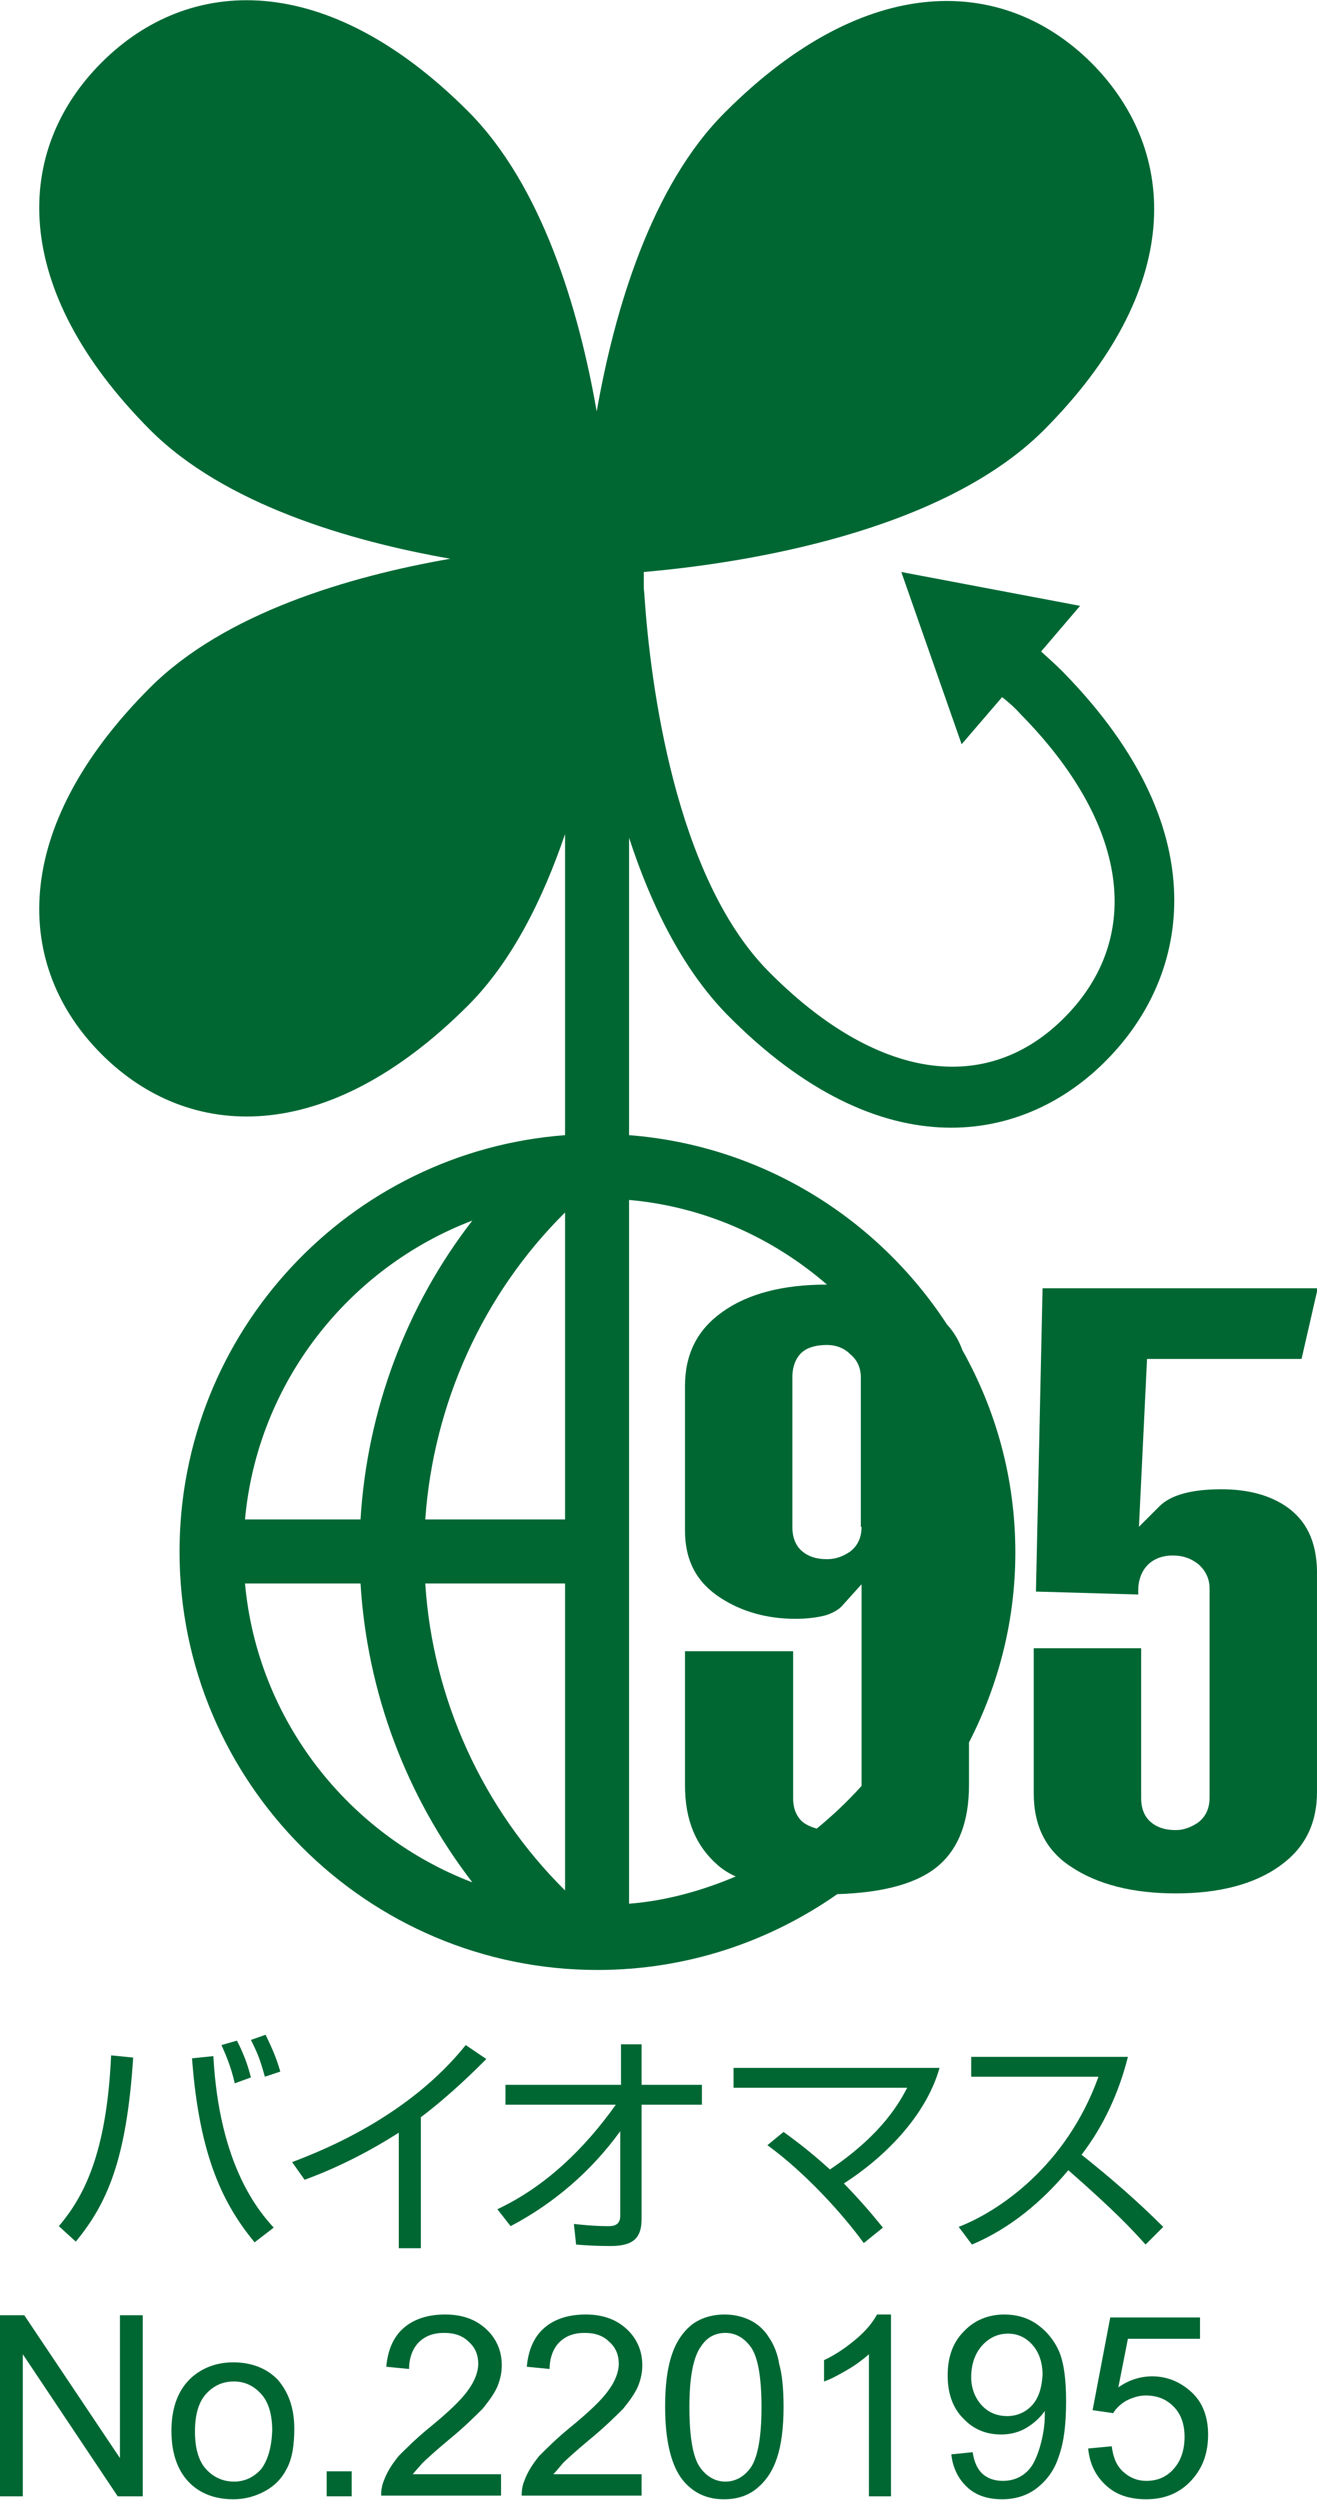 <?xml version="1.0" encoding="utf-8"?>
<!-- Generator: Adobe Illustrator 27.7.0, SVG Export Plug-In . SVG Version: 6.00 Build 0)  -->
<svg version="1.1" id="レイヤー_1" xmlns="http://www.w3.org/2000/svg" xmlns:xlink="http://www.w3.org/1999/xlink" x="0px"
	 y="0px" viewBox="0 0 179 339.6" style="enable-background:new 0 0 179 339.6;" xml:space="preserve">
<style type="text/css">
	.st0{fill:none;}
	.st1{fill:#006733;}
</style>
<path class="st0" d="M98.5,316.9c-1.4,0-2.5,0.6-3.3,1.8c-1,1.5-1.6,4.3-1.6,8.3c0,4,0.5,6.7,1.4,8.1c0.9,1.3,2.1,2,3.5,2
	s2.6-0.7,3.5-2c0.9-1.3,1.4-4,1.4-8.1c0-4.1-0.5-6.7-1.4-8.1C101.1,317.6,99.9,316.9,98.5,316.9z"/>
<path class="st0" d="M31.7,323.4c-1.5,0-2.8,0.6-3.8,1.7c-1,1.1-1.5,2.8-1.5,5.1c0,2.3,0.5,4,1.5,5.1c1,1.1,2.2,1.7,3.8,1.7
	c1.5,0,2.7-0.6,3.7-1.7c1-1.1,1.5-2.9,1.5-5.2c0-2.2-0.5-3.9-1.5-5C34.4,324,33.2,323.4,31.7,323.4z"/>
<path class="st0" d="M136.9,316.9c-1.3,0-2.5,0.5-3.5,1.6c-1,1.1-1.5,2.5-1.5,4.3c0,1.6,0.5,2.8,1.4,3.8c0.9,1,2.1,1.5,3.5,1.5
	c1.4,0,2.5-0.5,3.4-1.5c0.9-1,1.4-2.3,1.4-4.1c0-1.7-0.5-3.1-1.4-4.1C139.3,317.5,138.2,316.9,136.9,316.9z"/>
<g>
	<path class="st0" d="M76.8,206.4v-41.7c-11.2,11.1-18,26-19,41.7H76.8z"/>
	<path class="st0" d="M76.8,256.8v-41.7h-19C58.8,230.8,65.6,245.7,76.8,256.8z"/>
	<path class="st0" d="M112.3,219.3c-1.1,0.3-2.5,0.5-4.2,0.5c-3.9,0-7.3-0.9-10.1-2.8c-3.3-2.1-4.9-5.1-4.9-9.2v-19.6
		c0-4.4,1.7-7.7,5.1-10.1c3.5-2.5,8.3-3.7,14.1-3.7c0,0,0.1,0,0.1,0c-7.4-6.4-16.7-10.5-26.9-11.5v95.6c5.1-0.5,10-1.8,14.5-3.7
		c-0.9-0.4-1.7-0.9-2.4-1.5c-3.1-2.5-4.5-6.1-4.5-10.9v-18.2h14.6v20c0,1.7,0.7,2.7,1.3,3.2c0.5,0.5,1.2,0.7,1.9,0.9
		c2.2-1.7,4.3-3.7,6.1-5.8v-27.5l-2.7,3C113.9,218.6,113.2,219,112.3,219.3z"/>
	<path class="st0" d="M33.3,215.1c1.7,18.6,14,34.2,30.9,40.6c-9-11.6-14.3-25.8-15.2-40.6H33.3z"/>
	<path class="st0" d="M64.2,165.8c-16.8,6.4-29.2,21.9-30.9,40.6H49C49.9,191.6,55.3,177.5,64.2,165.8z"/>
	<path class="st0" d="M112.5,182.7c-1.4,0-2.6,0.3-3.4,1c-0.9,0.7-1.3,1.9-1.3,3.3v20.4c0,1.7,0.7,2.7,1.3,3.2
		c0.8,0.7,2,1.1,3.4,1.1c1.1,0,2.2-0.3,3.1-1c0.7-0.5,1.6-1.5,1.6-3.4V187c0-1.3-0.5-2.3-1.5-3.2
		C114.7,183.1,113.6,182.7,112.5,182.7z"/>
	<path class="st1" d="M128.7,179.9c-9.4-14.4-25.1-24.3-43.2-25.7v-40.4c2.9,8.9,7.1,17.6,13.2,23.9c21.3,21.7,40.8,17.5,51.8,6.2
		c5.4-5.5,9.1-12.9,9.1-21.6c0-9.3-4.2-19.9-15.2-31.1c-0.9-0.9-1.9-1.8-2.9-2.7l5.3-6.2l-24.3-4.6l8.2,23.4l5.5-6.4
		c0.9,0.7,1.8,1.5,2.5,2.3c14.6,14.8,16.8,30.2,6.1,41.1c-10.7,10.9-25.8,8.6-40.4-6.2c-12.7-12.9-16-39.2-16.8-50.8
		c0-0.5-0.1-0.9-0.1-1.3l0-2.1c13.8-1.2,40.4-5.4,54.3-19.2c19.2-19.2,18.5-37.9,6.6-49.9c-11.9-11.9-30.6-12.6-49.8,6.6
		C88.5,25.2,83.5,42.2,81.1,55.9c-2.4-13.8-7.4-30.7-17.5-40.8C44.4-4.1,25.7-3.4,13.8,8.5C1.9,20.4,1.2,39.1,20.4,58.4
		c10.1,10.1,27.1,15.1,40.8,17.5c-13.8,2.4-30.7,7.4-40.8,17.5c-19.2,19.2-18.5,37.9-6.6,49.8c11.9,11.9,30.6,12.6,49.8-6.6
		c6-6,10.2-14.5,13.2-23.3v40.9c-29.3,2.2-52.4,26.7-52.4,56.6c0,31.3,25.5,56.8,56.8,56.8c12.1,0,23.3-3.8,32.6-10.3
		c6.4-0.2,11.1-1.5,13.9-4c2.6-2.3,4-5.9,4-10.8v-5.8c4-7.8,6.3-16.5,6.3-25.8c0-10-2.6-19.3-7.2-27.5
		C130.3,182,129.6,180.9,128.7,179.9z M64.2,165.8c-9,11.6-14.3,25.8-15.2,40.6H33.3C35,187.8,47.4,172.2,64.2,165.8z M33.3,215.1
		H49c0.9,14.8,6.2,28.9,15.2,40.6C47.4,249.3,35,233.7,33.3,215.1z M76.8,256.8c-11.2-11.1-18-26-19-41.7h19V256.8z M76.8,206.4h-19
		c1.1-15.7,7.8-30.6,19-41.7V206.4z M117.1,242.6c-1.9,2.1-3.9,4-6.1,5.8c-0.7-0.2-1.4-0.5-1.9-0.9c-0.6-0.5-1.3-1.5-1.3-3.2v-20
		H93.1v18.2c0,4.8,1.5,8.3,4.5,10.9c0.7,0.6,1.5,1.1,2.4,1.5c-4.5,1.9-9.4,3.3-14.5,3.7v-95.6c10.2,0.9,19.5,5.1,26.9,11.5
		c0,0-0.1,0-0.1,0c-5.8,0-10.6,1.2-14.1,3.7c-3.4,2.4-5.1,5.7-5.1,10.1v19.6c0,4.1,1.6,7.1,4.9,9.2c2.8,1.8,6.2,2.8,10.1,2.8
		c1.7,0,3.1-0.2,4.2-0.5c0.9-0.3,1.6-0.7,2.1-1.2l2.7-3V242.6z M117.1,207.4c0,1.8-0.8,2.8-1.6,3.4c-0.9,0.6-1.9,1-3.1,1
		c-1.5,0-2.6-0.4-3.4-1.1c-0.6-0.5-1.3-1.5-1.3-3.2V187c0-1.4,0.5-2.6,1.3-3.3c0.8-0.7,2-1,3.4-1c1.2,0,2.3,0.4,3.1,1.2
		c1,0.8,1.5,1.9,1.5,3.2V207.4z"/>
	<path class="st1" d="M174.9,204.7c-2.3-1.6-5.3-2.4-8.9-2.4c-4.1,0-6.9,0.8-8.4,2.3l-2.8,2.8l1.1-22.8h21l2.2-9.6h-37.4l-0.9,41.2
		l13.9,0.4l0-0.5c0-2.9,1.8-4.8,4.7-4.8c1.4,0,2.5,0.4,3.5,1.2c1,0.9,1.5,2,1.5,3.3v28.4c0,1.8-0.8,2.8-1.6,3.4c-0.9,0.6-1.9,1-3,1
		c-1.5,0-2.6-0.4-3.4-1.1c-0.6-0.5-1.3-1.5-1.3-3.2v-20.4h-14.6v19.7c0,4.5,1.7,7.8,5.1,10c3.6,2.4,8.4,3.6,14.2,3.6
		c5.8,0,10.6-1.2,14.1-3.7c3.4-2.4,5.1-5.7,5.1-10.1v-30.1C178.9,209.4,177.6,206.6,174.9,204.7z"/>
</g>
<path class="st1" d="M26.1,279.6c1,13.6,4.4,20,8.5,25l2.6-2c-1.9-2.1-7.4-8.3-8.2-23.3L26.1,279.6z"/>
<path class="st1" d="M32.2,277.2l-2.1,0.6c0.3,0.7,1.3,2.8,1.8,5.2l2.2-0.8C33.8,281,33.3,279.3,32.2,277.2z"/>
<path class="st1" d="M10.3,304.5c4.2-5.1,6.9-11,7.8-25l-3-0.3c-0.6,13.5-3.8,19.3-7.1,23.2L10.3,304.5z"/>
<path class="st1" d="M36.1,276.4l-2,0.7c0.9,1.8,1.2,2.5,1.9,5l2.1-0.7C37.5,279.4,37.1,278.5,36.1,276.4z"/>
<path class="st1" d="M54.1,305.4h3.1v-17.8c4-3,7.6-6.6,8.9-7.9l-2.8-1.9c-7.7,9.6-19.1,14.2-23.6,15.9l1.7,2.4
	c6.6-2.4,11.7-5.7,12.8-6.4V305.4z"/>
<path class="st1" d="M84.3,289.5V301c0,1.4-1.1,1.4-1.7,1.4c-1.8,0-3.7-0.2-4.6-0.3l0.3,2.8c1.2,0.1,2.7,0.2,4.7,0.2
	c3.3,0,4.2-1.3,4.2-3.7v-15.5h8.2v-2.7h-8.2v-5.5h-2.8v5.5H68.7v2.7h15c-4.2,5.9-9.5,11.1-16.1,14.2l1.8,2.3
	C75.3,299.3,80.4,294.9,84.3,289.5z"/>
<path class="st1" d="M99.7,283.6h23.6c-0.9,1.7-3.2,6.2-10.5,11.1c-3.2-2.9-5.1-4.2-6.3-5.1l-2.2,1.8c5.1,3.7,10.2,9.3,13.1,13.3
	l2.6-2.1c-0.9-1.1-2.4-3-5.3-6c5.3-3.4,11.1-9,13-15.7H99.7V283.6z"/>
<path class="st1" d="M155.7,304.9l2.4-2.4c-3.5-3.5-7.2-6.7-11.1-9.8c3-3.9,5.1-8.5,6.3-13.3H132v2.7h17.3
	c-4.4,12.2-13.6,18.3-19,20.4l1.8,2.4c5.2-2.2,9.5-5.8,13.1-10.1C151.6,300.4,153.9,302.9,155.7,304.9z"/>
<polygon class="st1" points="16.3,333.9 3.3,314.5 0,314.5 0,339.1 3.1,339.1 3.1,319.8 16,339.1 19.4,339.1 19.4,314.5 16.3,314.5 
	"/>
<path class="st1" d="M31.7,320.9c-2.2,0-4.1,0.7-5.6,2c-1.8,1.6-2.8,4-2.8,7.3c0,3,0.8,5.3,2.3,6.9c1.5,1.6,3.6,2.4,6.1,2.4
	c1.6,0,3-0.4,4.3-1.1c1.3-0.7,2.3-1.7,3-3.1c0.7-1.3,1-3.1,1-5.4c0-2.8-0.8-5-2.3-6.7C36.2,321.7,34.2,320.9,31.7,320.9z
	 M35.5,335.4c-1,1.1-2.2,1.7-3.7,1.7c-1.5,0-2.8-0.6-3.8-1.7c-1-1.1-1.5-2.8-1.5-5.1c0-2.3,0.5-4,1.5-5.1c1-1.1,2.2-1.7,3.8-1.7
	c1.5,0,2.7,0.6,3.7,1.7c1,1.1,1.5,2.8,1.5,5C36.9,332.5,36.4,334.2,35.5,335.4z"/>
<rect x="44.4" y="335.7" class="st1" width="3.4" height="3.4"/>
<path class="st1" d="M57.4,334.6c0.5-0.5,1.7-1.6,3.5-3.1c2.2-1.8,3.7-3.3,4.7-4.3c0.9-1.1,1.6-2.1,2-3c0.4-1,0.6-1.9,0.6-2.9
	c0-1.9-0.7-3.6-2.1-4.9c-1.4-1.3-3.2-2-5.6-2c-2.3,0-4.2,0.6-5.6,1.8c-1.4,1.2-2.2,3-2.4,5.3l3.1,0.3c0-1.5,0.5-2.8,1.3-3.6
	c0.9-0.9,2-1.3,3.5-1.3c1.4,0,2.5,0.4,3.3,1.2c0.9,0.8,1.3,1.8,1.3,3c0,1.1-0.5,2.4-1.4,3.6c-0.9,1.3-2.7,3-5.4,5.2
	c-1.7,1.4-3,2.7-4,3.7c-0.9,1.1-1.6,2.2-2,3.3c-0.3,0.7-0.4,1.4-0.4,2.1h16.3v-2.9H56.1C56.4,335.7,56.9,335.2,57.4,334.6z"/>
<path class="st1" d="M76.5,334.6c0.5-0.5,1.7-1.6,3.5-3.1c2.2-1.8,3.7-3.3,4.7-4.3c0.9-1.1,1.6-2.1,2-3c0.4-1,0.6-1.9,0.6-2.9
	c0-1.9-0.7-3.6-2.1-4.9c-1.4-1.3-3.2-2-5.6-2c-2.3,0-4.2,0.6-5.6,1.8c-1.4,1.2-2.2,3-2.4,5.3l3.1,0.3c0-1.5,0.5-2.8,1.3-3.6
	c0.9-0.9,2-1.3,3.5-1.3c1.4,0,2.5,0.4,3.3,1.2c0.9,0.8,1.3,1.8,1.3,3c0,1.1-0.5,2.4-1.4,3.6c-0.9,1.3-2.7,3-5.4,5.2
	c-1.7,1.4-3,2.7-4,3.7c-0.9,1.1-1.6,2.2-2,3.3c-0.3,0.7-0.4,1.4-0.4,2.1h16.3v-2.9H75.2C75.6,335.7,76,335.2,76.5,334.6z"/>
<path class="st1" d="M104.5,317.5c-0.6-1-1.5-1.8-2.5-2.3c-1-0.5-2.2-0.8-3.5-0.8c-1.8,0-3.3,0.5-4.5,1.4c-1.2,1-2.1,2.3-2.7,4.1
	c-0.6,1.8-0.9,4.1-0.9,7c0,4.6,0.8,8,2.4,10c1.4,1.7,3.2,2.6,5.6,2.6c1.8,0,3.3-0.5,4.5-1.5c1.2-1,2.1-2.3,2.7-4.1
	c0.6-1.8,0.9-4.1,0.9-7c0-2.4-0.2-4.4-0.6-5.8C105.7,319.8,105.2,318.5,104.5,317.5z M102.1,335.1c-0.9,1.3-2.1,2-3.5,2
	s-2.6-0.7-3.5-2c-0.9-1.3-1.4-4-1.4-8.1c0-4,0.5-6.8,1.6-8.3c0.8-1.2,1.9-1.8,3.3-1.8c1.4,0,2.6,0.7,3.5,2c0.9,1.3,1.4,4,1.4,8.1
	C103.5,331,103,333.7,102.1,335.1z"/>
<path class="st1" d="M116.4,317.7c-1.3,1.1-2.7,2.1-4.4,2.9v2.9c0.9-0.3,2-0.9,3.2-1.6c1.2-0.7,2.1-1.4,2.9-2.1v19.3h3v-24.7h-1.9
	C118.6,315.5,117.7,316.6,116.4,317.7z"/>
<path class="st1" d="M140.9,315.7c-1.3-0.9-2.8-1.3-4.4-1.3c-2.2,0-4.1,0.8-5.5,2.3c-1.5,1.5-2.2,3.5-2.2,6c0,2.4,0.7,4.4,2.1,5.8
	c1.4,1.5,3.1,2.2,5.2,2.2c1.2,0,2.4-0.3,3.4-0.9c1-0.6,1.9-1.4,2.5-2.3c0,0.3,0,0.5,0,0.6c0,1.3-0.2,2.5-0.5,3.7
	c-0.3,1.2-0.7,2.2-1.1,2.9c-0.4,0.7-1,1.3-1.7,1.7c-0.7,0.4-1.5,0.6-2.4,0.6c-1.1,0-2-0.3-2.7-0.9c-0.7-0.6-1.2-1.6-1.4-3l-2.9,0.3
	c0.2,1.9,1,3.4,2.2,4.5c1.2,1.1,2.8,1.6,4.7,1.6c1.8,0,3.4-0.5,4.7-1.5c1.3-1,2.4-2.4,3-4.3c0.7-1.9,1-4.4,1-7.5c0-3-0.3-5.3-1-6.9
	C143.2,317.8,142.2,316.6,140.9,315.7z M140.3,326.7c-0.9,1-2.1,1.5-3.4,1.5c-1.4,0-2.6-0.5-3.5-1.5c-0.9-1-1.4-2.3-1.4-3.8
	c0-1.7,0.5-3.2,1.5-4.3c1-1.1,2.2-1.6,3.5-1.6c1.3,0,2.4,0.5,3.3,1.5c0.9,1,1.4,2.4,1.4,4.1C141.6,324.3,141.2,325.7,140.3,326.7z"
	/>
<path class="st1" d="M156.6,322.8c-1.6,0-3.2,0.5-4.6,1.5l1.3-6.6h9.8v-2.9h-12.2l-2.4,12.6l2.8,0.4c0.4-0.7,1.1-1.3,1.8-1.7
	c0.8-0.4,1.7-0.7,2.6-0.7c1.6,0,2.8,0.5,3.8,1.5c1,1,1.5,2.4,1.5,4.1c0,1.8-0.5,3.3-1.5,4.4c-1,1.1-2.2,1.6-3.7,1.6
	c-1.2,0-2.2-0.4-3.1-1.2c-0.9-0.8-1.4-1.9-1.6-3.5l-3.2,0.3c0.2,2.1,1,3.7,2.4,5c1.4,1.3,3.2,1.9,5.5,1.9c2.7,0,4.9-1,6.5-3
	c1.3-1.6,1.9-3.5,1.9-5.8c0-2.3-0.7-4.3-2.2-5.7C160.5,323.6,158.7,322.8,156.6,322.8z"/>
</svg>
